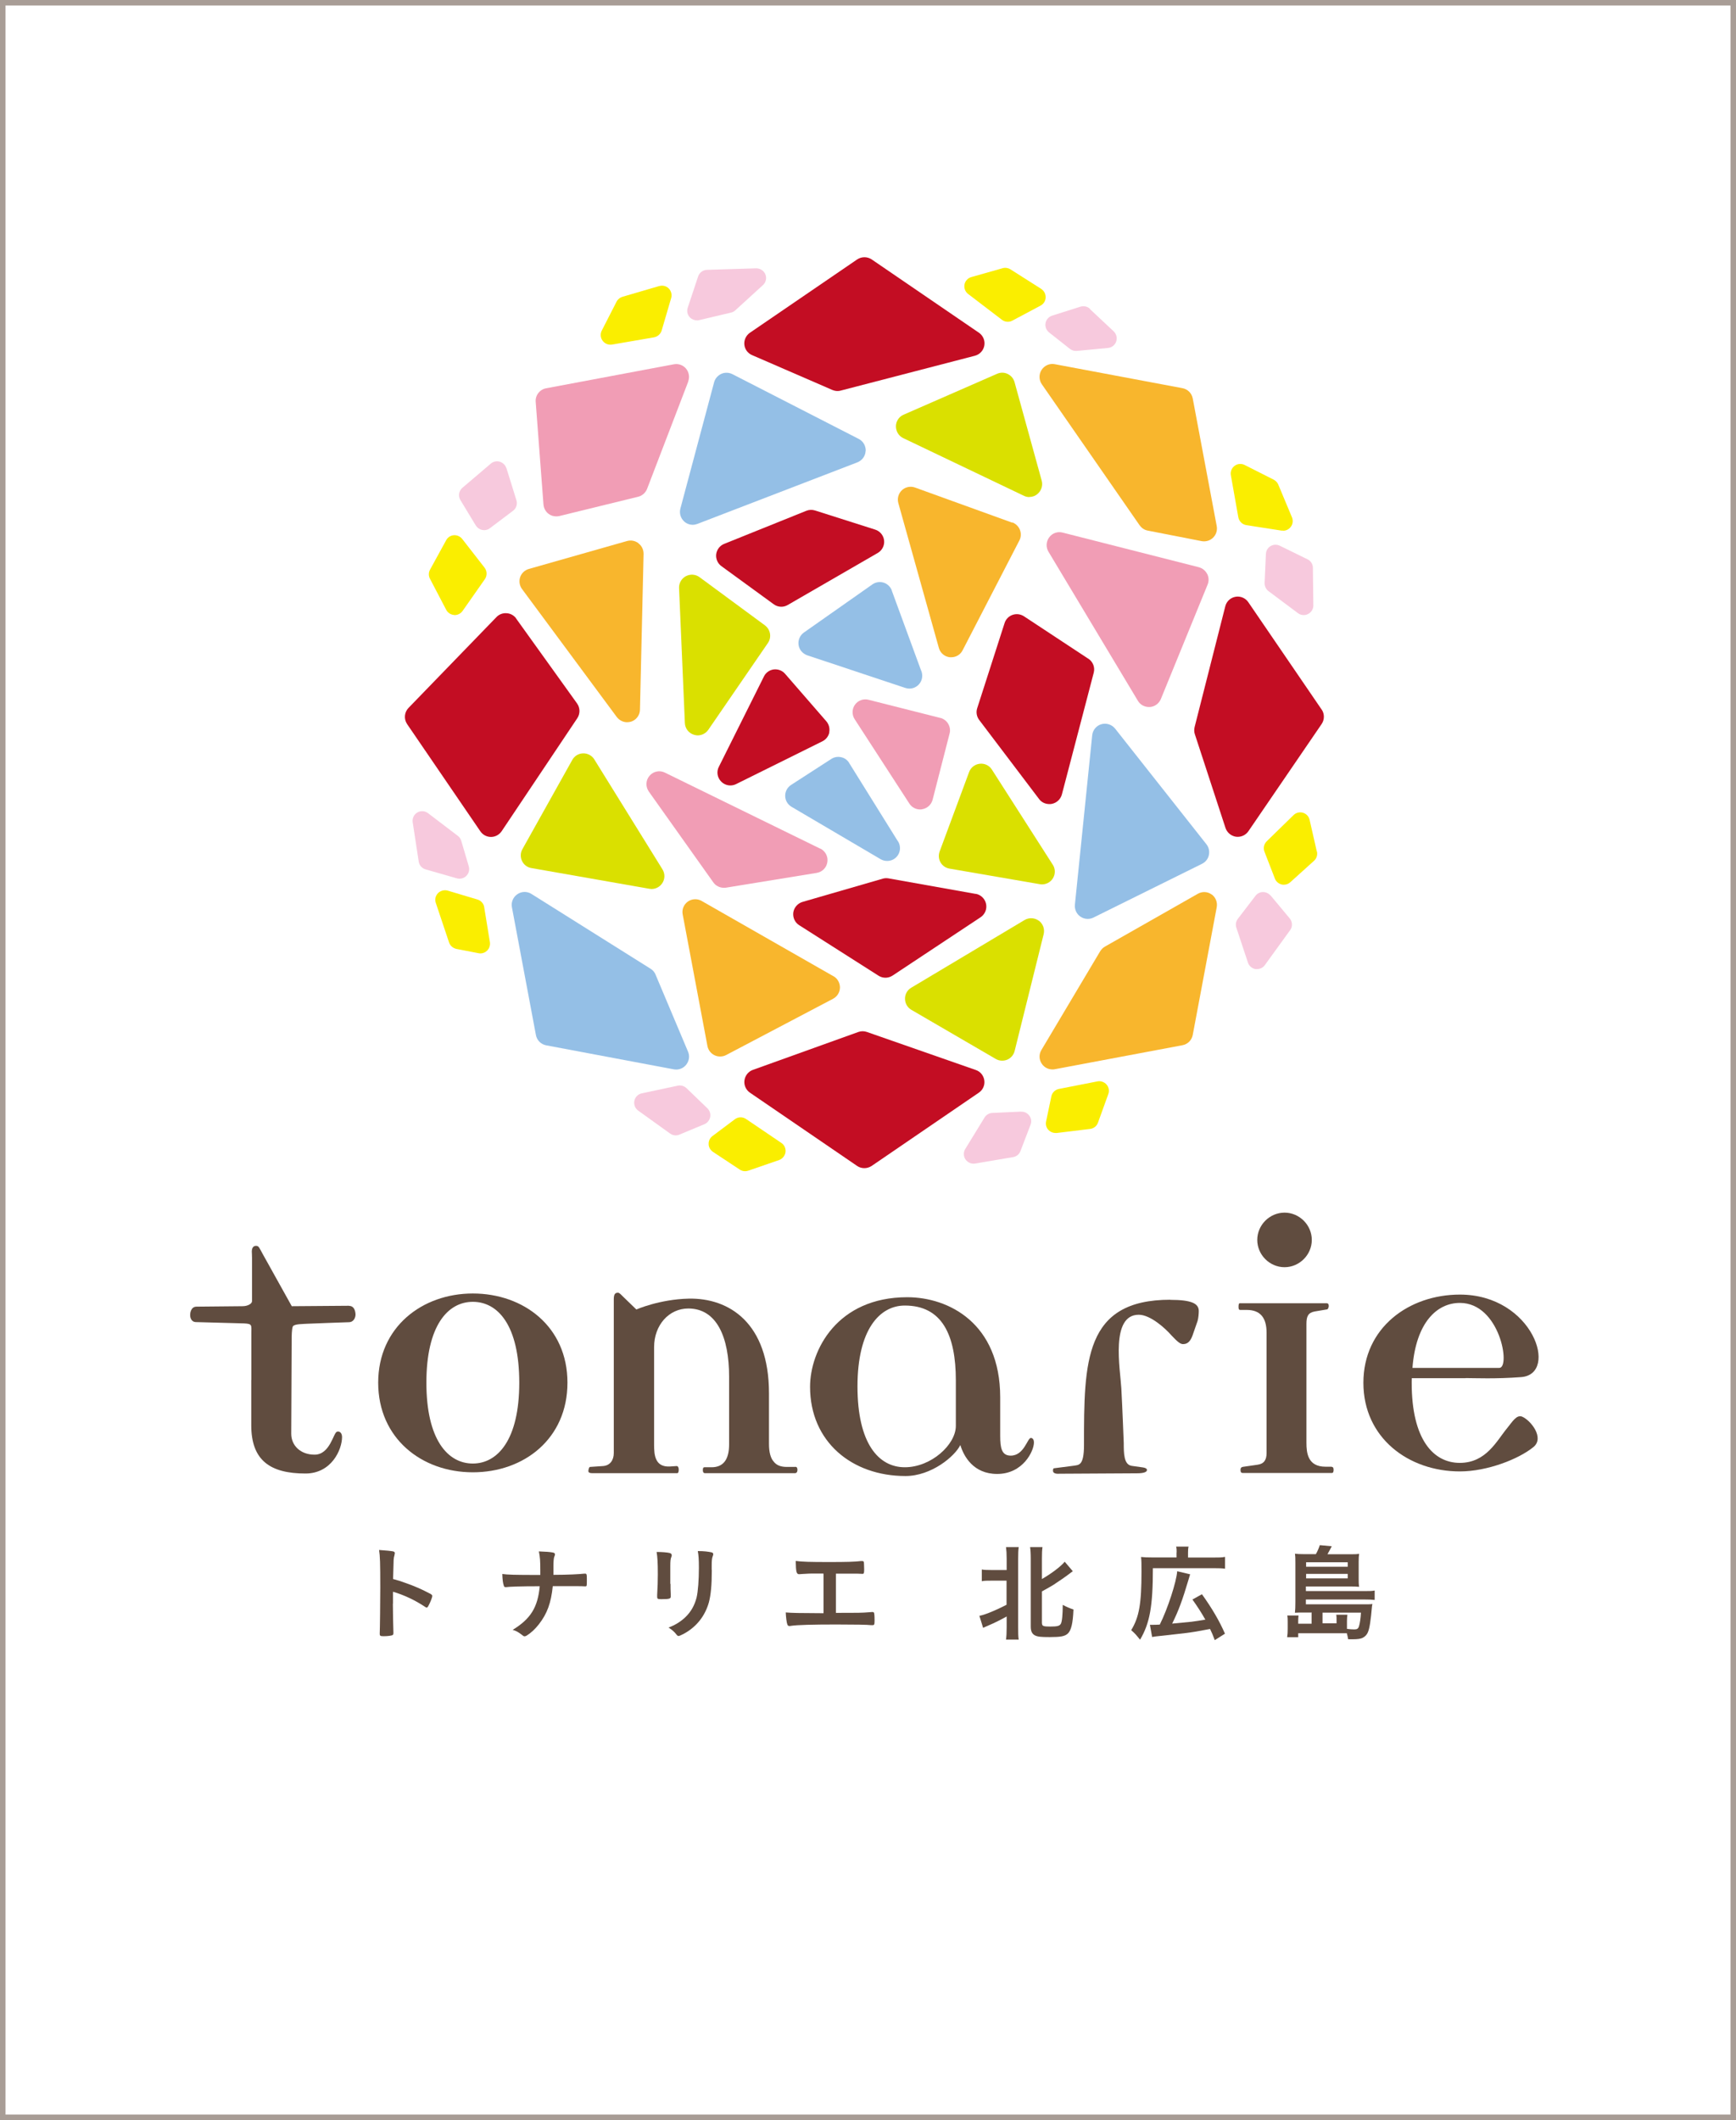 <?xml version="1.0" encoding="UTF-8"?><svg id="_レイヤー_2" xmlns="http://www.w3.org/2000/svg" width="158.5" height="193.5" viewBox="0 0 158.5 193.5"><rect x="0" y="0" width="158.5" height="193.5" fill="#333333" stroke="none"/><defs><style>.cls-1{fill:#f7c9dd;}.cls-2{fill:#f8b62d;}.cls-3{fill:#f19db5;}.cls-4{fill:#faee00;}.cls-5{fill:#c30d23;}.cls-6{fill:#dae000;}.cls-7{fill:#94bfe6;}.cls-8{fill:#604c3f;}.cls-9{fill:#fff;stroke:#a89d96;stroke-miterlimit:10;stroke-width:.5px;}</style></defs><g id="_トップテキスト"><g><rect class="cls-9" x=".25" y=".25" width="158" height="193"/><g><g><path class="cls-8" d="M43.17,118.06c-4.62,0-8.64,3.06-8.64,8.14s3.97,8.18,8.64,8.18,8.64-3.06,8.64-8.18-4.01-8.14-8.64-8.14Zm0,15.52c-2.29,0-4.24-2.18-4.24-7.38s1.95-7.38,4.24-7.38,4.24,2.14,4.24,7.38-1.99,7.38-4.24,7.38Z"/><path class="cls-8" d="M72.58,133.89h-.73c-.57,0-.96-.15-1.22-.5-.27-.3-.42-.84-.42-1.6v-4.62c0-6.42-3.64-8.72-7.34-8.64-2.66,.06-4.77,.99-4.77,.99l-1.26-1.22c-.19-.19-.3-.31-.42-.31-.27,0-.38,.15-.38,.61v14.02c0,.65-.34,1.15-.99,1.19l-1.18,.08c-.08,0-.15,.23-.15,.38,0,.12,.11,.19,.34,.19h7.76c.11,0,.15-.12,.15-.34,0-.19-.08-.31-.19-.31l-.61,.04c-1.38,.08-1.45-1.07-1.45-1.99v-8.9c0-2.03,1.37-3.53,3.12-3.53,2.6,0,3.73,2.61,3.73,6.24v6.15c0,1.41-.54,2.1-1.6,2.1h-.65c-.11,0-.15,.08-.15,.27s.08,.27,.19,.27h8.22c.15,0,.23-.12,.23-.31s-.08-.27-.19-.27Z"/><path class="cls-8" d="M94.11,131.25c-.3,0-.61,1.61-1.83,1.61-.84,0-.96-.73-.96-1.8v-3.52c0-6.76-4.7-9.14-8.49-9.14-6.38,0-8.87,4.82-8.87,8.18,0,5.01,3.82,8.14,8.71,8.14,2.37,0,4.51-1.8,5.01-2.83,.31,1.03,1.19,2.64,3.36,2.64,2.37,0,3.36-2.1,3.36-2.87,0-.15-.04-.42-.31-.42Zm-6.84-1.11c0,1.72-2.26,3.78-4.66,3.78s-4.32-2.18-4.32-7.38,2.03-7.38,4.32-7.38c3.4,0,4.66,2.68,4.66,6.84v4.13Z"/><path class="cls-8" d="M31.86,119.18c-.54,0-5.22,.04-5.22,.04l-2.64-4.74c-.34-.61-.36-.77-.63-.77-.31,0-.38,.31-.38,.5s.02,.23,.02,.61v3.94c0,.23-.38,.46-.88,.46l-4.18,.04c-.54,0-.59,.61-.59,.77s.06,.64,.55,.64l4.38,.12c.76,.04,.66,.15,.66,.92v4.25h-.01v4.13c0,3.23,1.76,4.4,4.95,4.4,2.37,0,3.34-2.17,3.34-3.34,0-.15-.07-.57-.47-.47-.32,.08-.62,2.09-2.04,2.09-1.29,0-2.13-.84-2.13-1.91l.04-8.76s0-.84,.11-1.04c.14-.23,.93-.21,1.32-.24,1.06-.04,3.58-.14,3.78-.14,.5,0,.62-.5,.62-.68s-.05-.81-.59-.81Z"/><path class="cls-8" d="M106.85,118.63c-7.86,0-7.88,5.63-7.88,13.26,0,1.93-.49,1.81-.94,1.89l-1.78,.23c-.11,0-.11,.15-.11,.23,0,.19,.19,.3,.6,.27l7.07-.04c.6,0,.91-.11,.91-.3,0-.11-.11-.19-.34-.23l-1.06-.15c-.72-.11-.72-1.17-.72-2.08,0,0-.12-3.15-.22-4.98-.1-1.77-1.02-6.73,1.59-6.73,1.06,0,2.43,1.24,2.99,1.89,.6,.64,.83,.79,1.06,.79,.45,0,.72-.3,.94-1.02l.38-1.09c.08-.27,.11-.68,.11-.91,0-.68-.64-1.02-2.61-1.02Z"/><path class="cls-8" d="M117.28,115.66c1.36,0,2.49-1.13,2.49-2.49s-1.13-2.49-2.49-2.49-2.49,1.13-2.49,2.49,1.13,2.49,2.49,2.49Z"/><path class="cls-8" d="M121.59,133.87h-.57c-1.63,0-1.74-1.28-1.74-2.19v-10.85c0-.68,.15-1.02,.76-1.13l1.13-.19c.08,0,.15-.23,.15-.3,0-.19-.08-.26-.19-.26h-7.94c-.08,0-.11,.11-.11,.34,0,.19,.04,.27,.15,.27h.6c1.21,0,1.81,.68,1.81,2.08v10.99c0,.61-.23,.98-.83,1.06l-1.32,.19c-.23,.04-.23,.19-.23,.3,0,.19,.08,.26,.19,.26h8.16c.11,0,.15-.11,.15-.3s-.08-.26-.19-.26Z"/><path class="cls-8" d="M133.81,125.78c.84,0,2.76,.09,5.08-.09,3.47-.26,1.09-7.53-5.6-7.53-4.66,0-8.81,3.02-8.81,8.05s4.12,8.09,8.81,8.09c2.49,0,5.36-1.12,6.71-2.22,1.05-.85-.26-2.46-1.03-2.78-.51-.21-.92,.51-1.35,1.03-.97,1.17-1.92,3.19-4.34,3.19s-4.39-2.15-4.39-7.3c0-.15,0-.29,.01-.43h4.89Zm-.52-6.86c3.66,0,4.65,5.93,3.6,5.93h-7.93c.32-4.15,2.24-5.93,4.33-5.93Z"/></g><g><g><path class="cls-5" d="M68.66,32.41l7.33,3.18c.15,.06,.31,.1,.47,.1,.1,0,.2-.01,.3-.04l12.25-3.18c.45-.12,.78-.48,.86-.93,.08-.45-.11-.91-.49-1.17l-9.79-6.69c-.4-.27-.93-.27-1.33,0l-9.79,6.69c-.35,.24-.55,.66-.51,1.08,.04,.43,.31,.79,.7,.96Z"/><path class="cls-5" d="M120.66,64.75l-6.69-9.79c-.26-.38-.72-.57-1.17-.49-.45,.08-.82,.42-.93,.87l-2.8,11.02c-.05,.22-.05,.44,.02,.65l2.8,8.56c.14,.42,.51,.73,.95,.8,.06,0,.11,.01,.17,.01,.38,0,.75-.19,.97-.51l6.69-9.79c.27-.4,.27-.93,0-1.32Z"/><path class="cls-5" d="M65.86,51.67l4.78,3.48c.2,.15,.45,.23,.69,.23,.2,0,.4-.05,.59-.16l8.22-4.75c.4-.23,.63-.68,.58-1.14-.05-.46-.37-.85-.81-.99l-5.5-1.75c-.26-.08-.54-.07-.79,.03l-7.5,3.02c-.4,.16-.67,.52-.73,.94-.05,.42,.13,.84,.47,1.09Z"/><path class="cls-5" d="M89.09,81.59l-7.97-1.42c-.18-.03-.36-.02-.53,.03l-7.32,2.12c-.44,.13-.77,.51-.84,.96-.06,.46,.14,.91,.53,1.16l7.26,4.62c.19,.12,.41,.18,.63,.18s.45-.07,.65-.2l8.03-5.32c.4-.27,.6-.75,.5-1.22-.1-.47-.47-.83-.94-.92Z"/><path class="cls-5" d="M89.09,97.66l-9.94-3.47c-.25-.09-.53-.09-.78,0l-9.63,3.46c-.42,.15-.71,.52-.77,.96-.06,.44,.14,.87,.5,1.12l9.79,6.69c.2,.14,.43,.2,.66,.2s.46-.07,.66-.2l9.79-6.69c.37-.25,.56-.68,.5-1.12-.06-.44-.36-.81-.78-.95Z"/><path class="cls-5" d="M47.13,56.45c-.2-.28-.52-.46-.87-.48-.35-.03-.69,.1-.93,.35l-8.03,8.29c-.39,.4-.44,1.02-.13,1.48l6.69,9.79c.22,.32,.58,.51,.97,.51h0c.39,0,.75-.2,.97-.52l6.91-10.32c.27-.41,.26-.94-.02-1.34l-5.57-7.76Z"/><path class="cls-5" d="M99.36,60.12l-5.87-3.87c-.31-.2-.69-.25-1.04-.13-.35,.12-.62,.4-.73,.75l-2.5,7.77c-.12,.36-.05,.76,.18,1.07l5.47,7.22c.22,.3,.57,.46,.94,.46,.08,0,.15,0,.23-.02,.44-.09,.79-.42,.91-.85l2.91-11.12c.13-.49-.07-1-.49-1.28Z"/><path class="cls-5" d="M75.71,66.84c.07-.36-.03-.73-.26-1l-3.77-4.34c-.26-.3-.64-.44-1.03-.4-.39,.05-.73,.29-.9,.64l-4.12,8.25c-.23,.45-.14,.99,.22,1.35,.23,.23,.53,.35,.83,.35,.18,0,.36-.04,.52-.12l7.89-3.91c.32-.16,.56-.46,.63-.82Z"/></g><g><path class="cls-7" d="M59.86,88.96c-.09-.22-.25-.41-.46-.54l-10.88-6.83c-.4-.25-.9-.24-1.29,.03-.38,.26-.58,.73-.49,1.19l2.19,11.66c.09,.48,.46,.85,.94,.94l11.65,2.19c.07,.01,.15,.02,.22,.02,.35,0,.69-.16,.91-.44,.27-.34,.34-.79,.17-1.19l-2.96-7.02Z"/><path class="cls-7" d="M79.04,41.17c.02-.46-.22-.9-.64-1.11l-11.53-5.91c-.32-.16-.69-.17-1.01-.03-.32,.15-.57,.43-.66,.77l-3.08,11.53c-.11,.43,.02,.88,.35,1.18,.22,.2,.5,.3,.78,.3,.14,0,.28-.03,.42-.08l14.61-5.62c.43-.17,.73-.57,.75-1.03Z"/><path class="cls-7" d="M81.43,53.9c-.13-.34-.4-.61-.75-.72-.35-.11-.73-.05-1.03,.16l-6.25,4.39c-.36,.25-.55,.69-.49,1.13,.06,.44,.37,.8,.79,.95l8.96,2.98c.12,.04,.25,.06,.37,.06h0c.65,0,1.17-.53,1.17-1.17,0-.19-.04-.37-.12-.53l-2.66-7.25Z"/><path class="cls-7" d="M77.53,69.63c-.17-.27-.43-.46-.74-.52-.31-.07-.63-.01-.89,.16l-3.67,2.37c-.34,.22-.55,.6-.54,1.01,0,.41,.23,.78,.58,.99l8.13,4.78c.19,.11,.39,.16,.59,.16,.66,.01,1.18-.52,1.18-1.17,0-.27-.09-.52-.25-.72l-4.39-7.05Z"/><path class="cls-7" d="M110.15,77.06l-8.34-10.56c-.3-.37-.79-.53-1.25-.4-.46,.13-.79,.53-.84,1.01l-1.58,15.47c-.04,.42,.15,.84,.5,1.08,.2,.14,.43,.21,.67,.21,.18,0,.36-.04,.52-.12l9.92-4.91c.32-.16,.55-.45,.62-.79,.08-.35,0-.71-.22-.99Z"/></g><g><path class="cls-6" d="M69.83,57.07l-5.96-4.39c-.36-.27-.85-.3-1.25-.09-.4,.21-.64,.64-.62,1.09l.53,12.31c.02,.51,.36,.94,.85,1.08,.11,.03,.22,.05,.32,.05,.38,0,.75-.19,.97-.51l5.44-7.92c.36-.52,.24-1.23-.27-1.61Z"/><path class="cls-6" d="M93.98,45.36c.27,0,.54-.09,.75-.28,.35-.29,.5-.77,.38-1.21l-2.48-8.99c-.09-.33-.32-.6-.63-.75-.31-.15-.66-.15-.97-.01l-8.53,3.73c-.42,.18-.7,.6-.7,1.06,0,.46,.25,.88,.67,1.08l11.01,5.26c.16,.08,.33,.12,.51,.12Z"/><path class="cls-6" d="M94.85,84.04c-.38-.28-.89-.31-1.3-.07l-10.35,6.18c-.36,.21-.58,.6-.57,1.01,0,.42,.22,.8,.58,1.01l7.7,4.48c.18,.11,.39,.16,.59,.16,.16,0,.31-.03,.46-.09,.34-.14,.59-.44,.68-.8l2.65-10.66c.11-.46-.06-.94-.44-1.23Z"/><path class="cls-6" d="M54.27,69.32c-.22-.35-.61-.57-1.02-.56-.42,0-.8,.24-1,.6l-4.55,8.14c-.19,.33-.2,.73-.04,1.08,.16,.34,.48,.59,.86,.65l10.77,1.89c.07,.01,.14,.02,.2,.02,.38,0,.75-.19,.97-.52,.26-.38,.27-.88,.02-1.28l-6.22-10.03Z"/><path class="cls-6" d="M96.11,78.91l-5.55-8.67c-.24-.38-.67-.58-1.11-.53-.44,.05-.82,.34-.97,.76l-2.69,7.25c-.12,.33-.09,.69,.08,.99,.17,.3,.47,.51,.82,.57l8.24,1.42c.07,.01,.13,.02,.2,.02,.39,0,.76-.19,.98-.52,.26-.39,.26-.89,.01-1.28Z"/></g><g><path class="cls-2" d="M104.06,47.95c.17,.25,.44,.43,.74,.48l4.91,.96c.07,.01,.15,.02,.22,.02,.31,0,.61-.12,.83-.34,.28-.27,.4-.67,.33-1.05l-2.19-11.65c-.09-.48-.46-.85-.94-.94l-11.66-2.19c-.47-.09-.94,.12-1.2,.52-.26,.4-.25,.92,.02,1.31l8.94,12.89Z"/><path class="cls-2" d="M110.62,81.64c-.37-.27-.86-.29-1.26-.06l-8.48,4.82c-.18,.1-.32,.25-.43,.42l-5.37,9.02c-.24,.4-.22,.89,.05,1.27,.22,.32,.58,.5,.96,.5,.07,0,.14,0,.22-.02l11.65-2.19c.48-.09,.85-.46,.94-.94l2.19-11.66c.08-.45-.1-.91-.47-1.17Z"/><path class="cls-2" d="M76.09,89.1l-12.03-6.87c-.4-.23-.89-.2-1.26,.06-.37,.27-.56,.72-.47,1.17l2.26,12.01c.07,.37,.31,.68,.64,.84,.16,.08,.34,.12,.51,.12,.19,0,.38-.04,.55-.13l9.77-5.14c.38-.2,.62-.59,.63-1.02,0-.43-.22-.83-.59-1.04Z"/><path class="cls-2" d="M58.29,49.58c-.3-.23-.68-.3-1.04-.2l-8.97,2.55c-.37,.11-.67,.39-.79,.75s-.06,.77,.17,1.08l8.65,11.68c.23,.3,.58,.48,.94,.48,.12,0,.24-.02,.36-.05,.48-.15,.81-.59,.82-1.09l.33-14.23c0-.37-.16-.73-.46-.95Z"/><path class="cls-2" d="M92.43,47.71l-8.88-3.21c-.41-.15-.88-.06-1.2,.24-.32,.3-.45,.75-.33,1.18l3.7,13.22c.13,.47,.53,.8,1.01,.85,.04,0,.08,0,.12,0,.44,0,.84-.24,1.04-.64l5.18-10.02c.16-.3,.17-.65,.05-.97-.12-.31-.38-.56-.69-.68Z"/></g><g><path class="cls-3" d="M74.89,77.46l-14.18-6.94c-.48-.24-1.06-.12-1.41,.29-.35,.41-.37,1-.06,1.44l5.89,8.29c.22,.31,.58,.49,.96,.49,.06,0,.13,0,.19-.01l8.29-1.35c.5-.08,.9-.48,.97-.99,.08-.51-.19-1-.64-1.23Z"/><path class="cls-3" d="M110.21,52.38c-.15-.3-.43-.52-.76-.61l-12.43-3.16c-.46-.12-.95,.05-1.23,.44-.28,.38-.31,.9-.06,1.31l8.16,13.6c.21,.36,.6,.57,1.01,.57,.03,0,.06,0,.09,0,.44-.03,.83-.32,1-.73l4.27-10.45c.13-.32,.11-.67-.04-.97Z"/><path class="cls-3" d="M85.86,65.53l-6.56-1.66c-.47-.12-.96,.06-1.24,.45-.28,.39-.29,.92-.03,1.32l5,7.71c.22,.34,.59,.53,.98,.53,.06,0,.13,0,.19-.02,.46-.08,.83-.41,.95-.87l1.55-6.04c.08-.3,.03-.62-.13-.89-.16-.27-.42-.46-.72-.54Z"/><path class="cls-3" d="M62.83,34.82c.15-.4,.08-.84-.19-1.17-.27-.33-.7-.48-1.12-.4l-11.66,2.19c-.59,.11-1,.65-.95,1.24l.71,9.37c.03,.34,.2,.66,.48,.86,.2,.15,.44,.22,.69,.22,.09,0,.19-.01,.28-.03l7.19-1.76c.37-.09,.68-.36,.82-.72l3.76-9.8Z"/></g><g><path class="cls-4" d="M60.18,26.11l-3.35,.98c-.23,.07-.43,.23-.54,.45l-1.35,2.64c-.15,.3-.12,.65,.08,.92,.17,.23,.43,.36,.71,.36,.05,0,.1,0,.15-.01l3.83-.66c.33-.06,.6-.3,.7-.62l.87-2.97c.09-.31,0-.64-.22-.87-.23-.23-.56-.31-.87-.22Z"/><path class="cls-4" d="M95.07,26.37l-2.82-1.79c-.21-.13-.47-.17-.71-.1l-2.86,.81c-.32,.09-.56,.36-.62,.68-.06,.33,.07,.66,.33,.86l3.09,2.36c.16,.12,.34,.18,.53,.18,.14,0,.28-.03,.41-.1l2.59-1.38c.28-.15,.45-.43,.46-.74,.01-.31-.14-.61-.41-.78Z"/><path class="cls-4" d="M117.15,48.44c.27,0,.52-.12,.69-.34,.2-.25,.24-.59,.12-.88l-1.25-2.99c-.08-.19-.23-.35-.42-.45l-2.65-1.34c-.3-.15-.66-.12-.92,.08-.27,.2-.4,.53-.34,.86l.68,3.83c.07,.37,.36,.66,.73,.72l3.22,.5s.09,0,.14,0Z"/><path class="cls-4" d="M120.23,77.73l-.66-2.9c-.07-.31-.3-.56-.61-.65-.31-.09-.64,0-.86,.22l-2.45,2.39c-.25,.25-.33,.62-.2,.95l.95,2.45c.1,.27,.34,.47,.62,.54,.07,.02,.14,.02,.2,.02,.22,0,.43-.08,.59-.23l2.16-1.95c.24-.21,.34-.54,.27-.85Z"/><path class="cls-4" d="M100.2,98.7l-3.52,.69c-.35,.07-.62,.34-.69,.68l-.48,2.29c-.06,.28,.02,.57,.21,.77,.17,.18,.4,.28,.65,.28,.04,0,.07,0,.11,0l3.05-.37c.33-.04,.61-.26,.72-.58l.94-2.6c.11-.3,.05-.63-.16-.87-.21-.24-.53-.35-.84-.29Z"/><path class="cls-4" d="M71.33,104.31l-3.22-2.18c-.31-.21-.72-.2-1.02,.03l-2.04,1.53c-.23,.17-.36,.44-.35,.73,0,.29,.16,.55,.39,.71l2.45,1.62c.15,.1,.32,.15,.49,.15,.1,0,.19-.02,.29-.05l2.81-.97c.31-.11,.54-.39,.59-.72,.04-.33-.1-.66-.38-.84Z"/><path class="cls-4" d="M44.21,82.8c-.05-.33-.29-.6-.62-.7l-2.71-.81c-.31-.09-.66,0-.89,.23-.23,.24-.31,.58-.2,.89l1.21,3.61c.1,.3,.36,.52,.67,.59l2.02,.39c.06,.01,.11,.02,.17,.02,.23,0,.45-.09,.61-.25,.21-.2,.3-.49,.26-.77l-.52-3.19Z"/><path class="cls-4" d="M41.45,56.14s.04,0,.06,0c.29,0,.55-.14,.72-.37l2.04-2.91c.22-.32,.21-.74-.03-1.05l-2.04-2.62c-.18-.23-.47-.36-.76-.34-.29,.02-.56,.19-.7,.45l-1.48,2.7c-.14,.26-.14,.57,0,.83l1.48,2.83c.14,.27,.42,.45,.72,.47Z"/></g><g><path class="cls-1" d="M69.04,24.49l-4.49,.14c-.37,.01-.69,.25-.81,.6l-.95,2.86c-.1,.3-.03,.64,.19,.87,.17,.18,.41,.28,.65,.28,.07,0,.14,0,.2-.02l2.92-.69c.14-.03,.28-.11,.39-.21l2.52-2.3c.27-.25,.36-.64,.22-.98-.14-.34-.48-.55-.84-.55Z"/><path class="cls-1" d="M99.52,28.19c-.23-.22-.56-.29-.87-.2l-2.59,.82c-.31,.1-.54,.36-.6,.68-.06,.32,.07,.65,.32,.85l1.9,1.5c.16,.12,.35,.19,.54,.19,.03,0,.06,0,.08,0l2.86-.27c.34-.03,.64-.26,.75-.59,.11-.33,.02-.69-.23-.93l-2.18-2.04Z"/><path class="cls-1" d="M119.87,51.83c0-.33-.19-.64-.49-.78l-2.53-1.24c-.27-.13-.58-.12-.84,.03-.25,.15-.42,.42-.43,.72l-.12,2.64c-.01,.29,.12,.57,.35,.75l2.69,2.01c.15,.12,.34,.18,.53,.18,.14,0,.27-.03,.4-.1,.3-.15,.49-.46,.48-.8l-.04-3.41Z"/><path class="cls-1" d="M116,81.74c-.17-.2-.42-.32-.69-.32-.27,0-.52,.13-.68,.34l-1.61,2.1c-.18,.23-.23,.54-.14,.81l1.06,3.19c.1,.31,.37,.54,.7,.59,.04,0,.09,0,.13,0,.28,0,.55-.13,.71-.36l2.31-3.19c.24-.32,.22-.77-.04-1.08l-1.75-2.1Z"/><path class="cls-1" d="M93.24,101.46l-2.64,.12c-.29,.01-.56,.17-.71,.42l-1.76,2.87c-.18,.29-.17,.67,.02,.95,.17,.24,.44,.39,.73,.39,.05,0,.1,0,.15-.01l3.47-.59c.31-.05,.56-.26,.67-.55l.92-2.4c.11-.28,.07-.59-.11-.83-.17-.24-.46-.38-.75-.36Z"/><path class="cls-1" d="M62.68,99.32c-.21-.2-.51-.29-.79-.23l-3.29,.7c-.34,.07-.61,.34-.68,.68-.07,.34,.06,.69,.35,.9l2.91,2.09c.15,.11,.33,.17,.51,.17,.11,0,.23-.02,.34-.07l2.28-.95c.27-.11,.47-.36,.53-.65,.06-.29-.04-.59-.25-.8l-1.9-1.83Z"/><path class="cls-1" d="M42.11,76.74c-.05-.18-.16-.34-.31-.45l-2.72-2.07c-.29-.22-.67-.24-.98-.06-.31,.18-.47,.53-.42,.89l.55,3.59c.05,.34,.3,.62,.63,.71l2.86,.82c.08,.02,.16,.03,.24,.03,.23,0,.46-.09,.62-.26,.23-.23,.31-.56,.22-.87l-.69-2.34Z"/><path class="cls-1" d="M46.23,42.73c-.09-.28-.31-.5-.6-.59-.28-.08-.59-.02-.81,.17l-2.6,2.21c-.33,.28-.41,.76-.18,1.13l1.4,2.31c.13,.21,.34,.36,.59,.41,.06,0,.11,.02,.17,.02,.19,0,.38-.06,.53-.18l2.11-1.59c.3-.22,.42-.61,.31-.96l-.91-2.93Z"/></g></g></g><g><path class="cls-8" d="M35.87,146.38c0,.59,.03,2.17,.05,2.62v.05c0,.09-.02,.16-.07,.18-.07,.06-.45,.11-.81,.11-.31,0-.37-.03-.37-.22v-.04c.02-.25,.05-3.04,.05-4.19,0-2.23-.02-2.86-.11-3.42,.7,.05,1.01,.08,1.29,.13,.1,.03,.15,.08,.15,.16t-.04,.21c-.04,.12-.06,.25-.07,.41,0,.02-.02,.6-.05,1.74q.69,.19,1.08,.34c.97,.34,1.52,.59,2.38,1.04,.08,.06,.12,.11,.12,.17,0,.1-.17,.56-.33,.85-.08,.16-.13,.21-.18,.21-.04,0-.09-.02-.15-.07-.95-.63-1.95-1.09-2.93-1.38v1.09Z"/><path class="cls-8" d="M53.58,144.29c0,.45,0,.5-.14,.5h-.05c-.34-.02-.45-.02-2.92-.02-.16,1.55-.51,2.5-1.26,3.47-.36,.46-.71,.78-1.1,1.03-.08,.05-.15,.08-.2,.08-.07,0-.13-.02-.2-.09-.38-.29-.56-.4-.9-.5,1.65-1.01,2.29-2.06,2.47-3.98-1.8,0-2.79,.04-3.05,.08-.03,0-.06,0-.08,0-.08,0-.13-.04-.15-.13-.09-.26-.12-.56-.14-1.07,.49,.07,1.05,.09,3.47,.09v-.43c0-.86-.02-1.18-.13-1.72,.63,.02,1,.05,1.27,.1,.15,.03,.2,.08,.2,.17,0,.06,0,.07-.07,.24-.04,.1-.07,.41-.07,.8,0,.23,0,.25,0,.83,1.33,0,2.37-.06,2.82-.11,.03,0,.06,0,.08,0,.13,0,.15,.09,.15,.43v.23Z"/><path class="cls-8" d="M61.22,144.56c0,.22,0,.67,.02,.94,0,.1,0,.19,0,.23,0,.19-.14,.23-.89,.23-.29,0-.35-.04-.35-.2v-.19c.04-.76,.06-1.17,.06-1.86,0-1.12-.03-1.56-.11-2.06,.49,0,.95,.04,1.17,.09,.14,.03,.21,.1,.21,.21,0,.05,0,.08-.03,.14-.08,.19-.1,.38-.1,.84v1.64Zm3.77-1.26c0,1.38-.09,2.28-.27,2.96-.35,1.23-1.12,2.22-2.27,2.85-.24,.13-.43,.21-.49,.21s-.12-.03-.18-.11c-.22-.28-.4-.44-.74-.66,.62-.23,1.14-.56,1.57-.98,.49-.48,.81-1.06,.99-1.76,.13-.55,.21-1.6,.21-2.71,0-.78-.03-1.17-.1-1.53,.58,0,.93,.05,1.23,.11,.13,.03,.18,.08,.18,.17,0,.05,0,.09-.04,.17-.08,.21-.1,.41-.1,.86v.41Z"/><path class="cls-8" d="M75.16,143.62c-.29,0-.33,0-.62,0-.52,0-.75,0-1.27,.04-.22,.02-.28,.02-.3,.02-.25,0-.3-.18-.32-1.21,.57,.08,1.3,.1,3.05,.1,1.58,0,2.36-.02,2.91-.09,.04,0,.09,0,.11,0,.11,0,.15,.04,.16,.16,0,.07,.02,.39,.02,.61,0,.33-.03,.4-.15,.4q-.1,0-.48-.02c-.12,0-.75,0-1.95,0v3.58c2.11,0,2.31,0,3.07-.06,.19-.02,.24-.02,.26-.02,.07,0,.11,.02,.14,.05,.04,.05,.06,.32,.06,.74,0,.35-.03,.41-.18,.41-.02,0-.09,0-.15,0-.29-.04-1.52-.06-3.17-.06-2.17,0-3.55,.04-4.1,.12-.1,.02-.15,.02-.17,.02-.1,0-.15-.04-.19-.13-.07-.18-.13-.65-.15-1.11,.59,.05,1.16,.06,3.45,.07v-3.59Z"/><path class="cls-8" d="M90.51,144.27c-.39,0-.63,0-.87,.05v-1.07c.22,.04,.43,.05,.87,.05h1.4v-1.02c0-.5-.02-.77-.06-1.07h1.16c-.04,.29-.05,.56-.05,1.07v6.26c0,.54,0,.81,.05,1.11h-1.16c.04-.31,.06-.59,.06-1.12v-.99c-.58,.32-1.05,.56-1.73,.85-.16,.07-.33,.14-.42,.19l-.34-1.1c.3-.06,.46-.12,.79-.24,.75-.3,1.08-.46,1.69-.77v-2.2h-1.4Zm4.63,3.91c0,.23,.13,.28,.74,.28,.67,0,.87-.06,.98-.26,.11-.2,.17-.86,.17-1.72,.36,.19,.66,.32,.98,.42-.05,1.26-.21,1.93-.53,2.21-.27,.24-.64,.31-1.64,.31-.81,0-1.09-.03-1.34-.15-.27-.14-.39-.38-.39-.81v-6.18c0-.52-.02-.78-.06-1.07h1.13c-.04,.31-.05,.56-.05,1.07v1.84c.83-.47,1.74-1.15,2.08-1.58l.74,.87c-.1,.06-.16,.12-.3,.22-.26,.21-1.05,.75-1.48,1.03q-.38,.23-1.04,.59v2.93Z"/><path class="cls-8" d="M107.43,141.69c0-.23,0-.36-.05-.53h1.14c-.04,.16-.05,.29-.05,.54v.46h2.31c.51,0,.77,0,1.07-.06v1.08c-.27-.04-.53-.05-1.07-.05h-5.52c0,3.48-.28,5.02-1.17,6.53-.44-.54-.45-.55-.81-.87,.73-1.2,.94-2.43,.94-5.33,0-.74,0-1.01-.04-1.35,.29,.03,.56,.04,.97,.04h2.27v-.47Zm-2.44,6.61c.1,0,.15,0,.25,0,.2,0,.34,0,.65-.02,.72-1.43,1.53-3.93,1.59-4.87l1.18,.28c-.06,.19-.09,.29-.15,.5-.55,1.86-.92,2.86-1.49,4q1.09-.1,1.77-.17c.33-.04,.76-.11,1.26-.19-.34-.61-.75-1.24-1.18-1.84l.87-.48c.91,1.27,1.61,2.46,2.1,3.6l-.93,.59c-.18-.48-.24-.63-.43-1.02-1.21,.23-1.42,.27-2.36,.39-.19,.02-1.05,.12-2.6,.29-.16,.02-.23,.03-.33,.05l-.2-1.11Z"/><path class="cls-8" d="M119.77,147.18h-.79c-.34,0-.45,0-.75,.02,.03-.29,.04-.53,.04-.96v-3.6c0-.31,0-.59-.04-.83,.24,.03,.43,.04,.79,.04h1.12c.15-.26,.26-.52,.36-.82l1.09,.1c-.13,.25-.28,.54-.39,.73h2.09c.38,0,.57,0,.8-.04-.03,.22-.04,.39-.04,.72v1.54c0,.3,0,.5,.04,.75-.25-.02-.51-.03-.78-.03h-4.08v.42h5.42c.41,0,.62,0,.86-.05v.86c-.25-.03-.53-.04-.88-.04h-5.4v.44h5.37c.33,0,.51,0,.7-.03,0,.08-.02,.09-.03,.17-.12,1.35-.22,2.01-.36,2.36-.1,.27-.29,.46-.52,.57-.18,.08-.45,.12-.89,.12-.08,0-.18,0-.41,0-.04-.21-.05-.29-.12-.55q-.15,0-.54,0c-.12,0-.2,0-.41,0h-3.49v.36h-1.01c.04-.25,.05-.46,.05-.77v-.64c0-.22,0-.39-.04-.57h1.03c-.02,.15-.03,.27-.03,.46v.29h1.22v-.97Zm3.28-4.18v-.41h-3.8v.41h3.8Zm-3.8,1.06h3.8v-.41h-3.8v.41Zm2.78,4.09v-.3c0-.17,0-.33-.03-.47h1.02c-.02,.1-.04,.38-.04,.58v.71c.21,.03,.47,.05,.67,.05,.26,0,.36-.07,.43-.29,.08-.25,.15-.74,.18-1.24h-3.51v.97h1.29Z"/></g></g></g></svg>